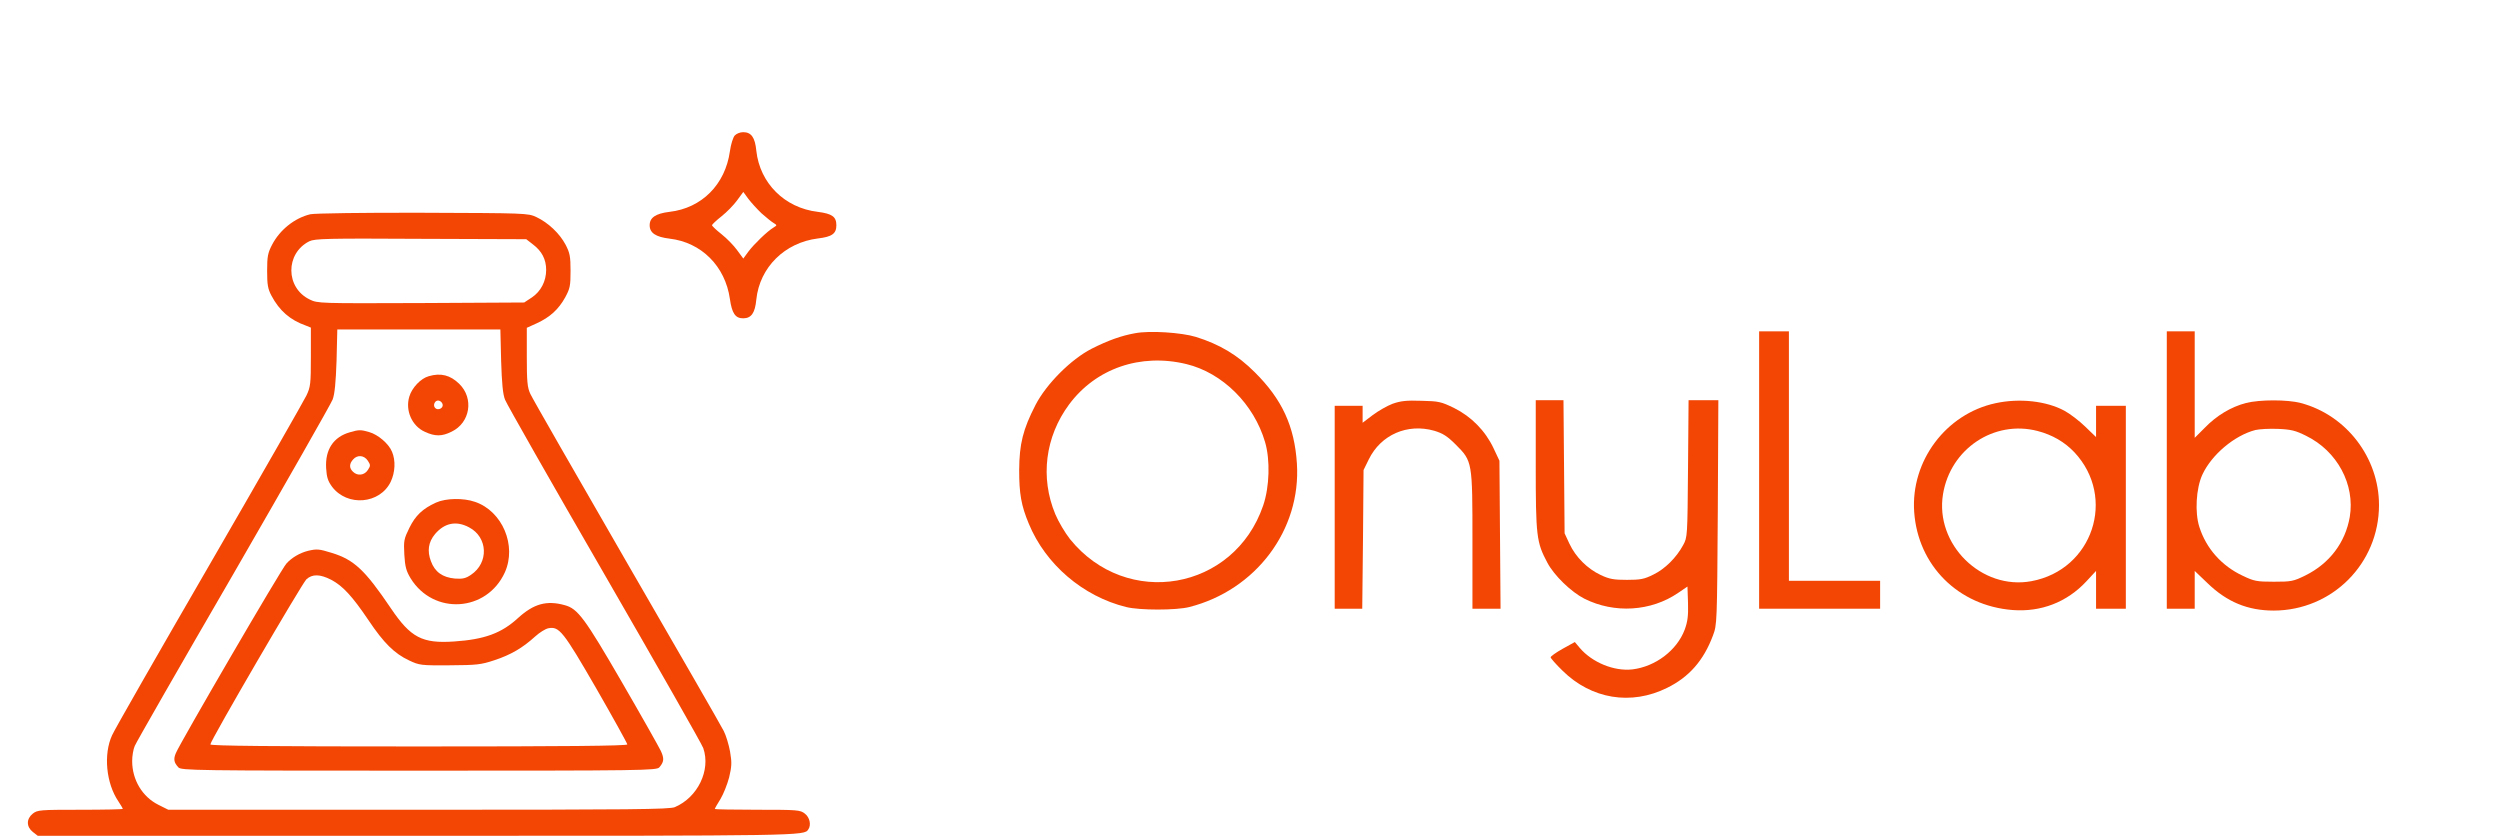 <?xml version="1.0" standalone="no"?>
<!DOCTYPE svg PUBLIC "-//W3C//DTD SVG 20010904//EN"
 "http://www.w3.org/TR/2001/REC-SVG-20010904/DTD/svg10.dtd">
<svg version="1.0" xmlns="http://www.w3.org/2000/svg"
 width="1343pt" height="450pt" viewBox="0 0 1343 450"
 preserveAspectRatio="xMidYMid meet">

<g transform="translate(0,450) scale(0.1,-0.1)"
fill="#f34605" stroke="none">
<path d="M3947 3772 c-9 -10 -21 -48 -26 -85 -25 -178 -151 -305 -324 -325
-75 -9 -107 -31 -107 -72 0 -41 32 -63 107 -72 171 -20 299 -148 324 -324 11
-77 29 -104 71 -104 44 0 64 28 71 101 18 173 153 306 331 328 76 9 99 26 99
71 0 46 -23 62 -100 72 -178 21 -311 154 -330 328 -7 72 -27 100 -71 100 -16
0 -36 -8 -45 -18z m144 -418 c25 -22 54 -46 65 -52 19 -12 19 -12 0 -24 -33
-19 -107 -91 -136 -130 l-27 -37 -33 45 c-18 25 -55 63 -84 86 -28 22 -51 44
-51 48 0 4 23 26 51 48 29 23 66 61 84 86 l33 45 27 -37 c15 -20 47 -55 71
-78z"/>
<path d="M1667 3349 c-84 -20 -163 -83 -205 -163 -23 -44 -27 -63 -27 -141 0
-75 4 -97 23 -133 43 -81 100 -131 185 -161 l27 -11 0 -157 c0 -145 -2 -162
-24 -208 -13 -27 -247 -437 -521 -910 -274 -473 -510 -885 -523 -915 -47 -102
-32 -258 34 -355 13 -20 24 -38 24 -40 0 -3 -103 -5 -229 -5 -216 0 -230 -1
-255 -21 -35 -28 -35 -70 0 -98 l27 -21 2044 0 c2068 0 2073 0 2095 34 17 24
8 65 -18 85 -25 20 -39 21 -255 21 -126 0 -229 2 -229 4 0 3 13 26 30 53 16
26 37 79 47 117 14 59 15 79 5 138 -7 38 -22 88 -34 111 -11 23 -246 431 -521
906 -274 475 -508 882 -518 905 -16 34 -19 66 -19 198 l0 157 53 24 c70 32
117 74 153 139 26 48 29 62 29 143 0 78 -4 97 -27 141 -32 60 -93 118 -157
148 -45 21 -57 21 -611 23 -312 1 -582 -3 -603 -8z m1196 -162 c48 -36 71 -81
71 -137 0 -61 -29 -116 -77 -148 l-41 -27 -554 -3 c-547 -2 -555 -2 -598 19
-131 63 -132 248 -2 313 30 14 93 16 599 13 l566 -2 36 -28z m-171 -624 c4
-122 9 -180 21 -210 9 -24 250 -447 535 -940 285 -494 524 -913 530 -932 41
-119 -30 -265 -153 -317 -29 -12 -227 -14 -1378 -14 l-1343 0 -52 26 c-87 43
-142 134 -142 236 0 27 6 63 14 81 7 18 246 435 531 926 284 492 524 913 532
935 11 29 17 92 21 209 l4 167 438 0 438 0 4 -167z"/>
<path d="M2303 2479 c-43 -12 -90 -62 -104 -109 -23 -75 14 -159 84 -190 54
-25 91 -25 143 1 100 48 121 179 41 257 -48 47 -99 60 -164 41z m75 -152 c4
-20 -25 -34 -40 -19 -15 15 -1 44 19 40 10 -2 19 -11 21 -21z"/>
<path d="M1880 2178 c-89 -25 -134 -94 -128 -193 3 -50 10 -70 32 -100 82
-108 257 -93 315 27 24 51 27 114 7 161 -17 43 -76 93 -123 106 -44 13 -56 13
-103 -1z m96 -153 c15 -23 15 -27 0 -50 -19 -29 -56 -33 -80 -9 -21 20 -20 43
1 66 23 26 59 23 79 -7z"/>
<path d="M2342 1800 c-72 -33 -110 -69 -143 -136 -29 -59 -31 -69 -27 -143 4
-66 10 -88 34 -128 123 -199 409 -181 506 32 65 144 -13 329 -160 379 -63 22
-157 20 -210 -4z m178 -133 c101 -53 107 -190 10 -255 -28 -19 -45 -23 -86
-20 -66 6 -108 35 -129 93 -21 55 -14 103 22 146 51 60 114 73 183 36z"/>
<path d="M1655 1541 c-44 -11 -87 -36 -116 -68 -27 -28 -570 -961 -594 -1018
-14 -33 -11 -51 13 -77 14 -17 88 -18 1292 -18 1204 0 1278 1 1292 18 25 29
27 47 8 88 -10 21 -104 188 -209 369 -200 345 -237 395 -307 414 -97 27 -166
8 -250 -68 -90 -83 -181 -116 -344 -127 -172 -12 -234 21 -340 178 -140 207
-198 261 -318 298 -68 21 -80 22 -127 11z m123 -155 c62 -32 114 -88 201 -217
83 -124 140 -180 219 -217 55 -26 64 -27 217 -26 145 1 168 3 240 27 89 29
153 67 219 127 24 22 56 42 72 45 58 11 79 -15 257 -323 92 -160 167 -296 167
-301 0 -8 -342 -11 -1120 -11 -781 0 -1120 3 -1120 11 0 20 492 864 516 887
32 29 73 28 132 -2z"/>
<path d="M6098 2710 c-74 -13 -146 -39 -233 -83 -112 -57 -244 -190 -302 -302
-68 -132 -87 -210 -88 -350 0 -128 11 -191 52 -289 90 -218 291 -390 523 -447
71 -18 269 -18 339 0 358 91 601 415 578 771 -13 201 -80 345 -226 490 -94 94
-189 150 -316 190 -79 24 -249 35 -327 20z m276 -166 c193 -47 362 -214 422
-419 28 -95 24 -240 -10 -340 -156 -458 -734 -558 -1038 -181 -26 33 -62 93
-79 134 -82 197 -54 416 74 589 144 194 384 277 631 217z"/>
<path d="M9450 1975 l0 -745 325 0 325 0 0 75 0 75 -245 0 -245 0 0 670 0 670
-80 0 -80 0 0 -745z"/>
<path d="M11640 1975 l0 -745 75 0 75 0 0 102 0 101 68 -65 c105 -102 217
-148 357 -148 314 1 565 253 565 567 0 254 -175 483 -420 548 -72 19 -220 19
-295 0 -80 -21 -157 -67 -221 -133 l-54 -54 0 286 0 286 -75 0 -75 0 0 -745z
m748 184 c168 -82 264 -262 235 -436 -24 -138 -109 -250 -238 -314 -65 -32
-76 -34 -170 -34 -92 0 -106 3 -167 32 -113 53 -196 146 -233 262 -25 77 -18
207 16 281 50 108 173 211 285 240 22 5 76 8 122 6 70 -3 94 -9 150 -37z"/>
<path d="M7481 2331 c-29 -11 -78 -39 -107 -61 l-54 -41 0 46 0 45 -75 0 -75
0 0 -545 0 -545 74 0 74 0 4 373 3 372 28 57 c65 133 208 195 352 154 46 -14
70 -29 115 -74 90 -90 90 -91 90 -519 l0 -363 75 0 76 0 -3 398 -3 397 -32 68
c-44 93 -119 169 -211 215 -70 34 -83 37 -176 39 -81 3 -112 -1 -155 -16z"/>
<path d="M8250 2002 c0 -383 4 -415 62 -524 36 -69 128 -158 199 -194 161 -81
358 -69 504 31 l50 34 3 -88 c2 -70 -2 -100 -18 -144 -42 -111 -157 -198 -281
-213 -98 -11 -216 37 -283 116 l-26 31 -65 -36 c-36 -20 -65 -41 -65 -46 0 -5
29 -38 64 -72 155 -153 369 -188 562 -92 118 58 196 147 246 281 22 58 22 68
26 662 l3 602 -80 0 -80 0 -3 -367 c-3 -363 -3 -369 -26 -411 -36 -67 -98
-129 -161 -159 -48 -24 -68 -28 -141 -28 -71 0 -94 4 -141 26 -72 34 -134 96
-168 168 l-26 56 -3 358 -3 357 -75 0 -74 0 0 -348z"/>
<path d="M10720 2334 c-266 -57 -456 -310 -437 -584 20 -288 237 -504 528
-527 153 -12 293 42 397 154 l52 56 0 -101 0 -102 80 0 80 0 0 545 0 545 -80
0 -80 0 0 -84 0 -84 -59 57 c-32 31 -82 69 -110 84 -97 53 -242 69 -371 41z
m225 -149 c81 -21 147 -60 199 -115 227 -243 98 -631 -231 -692 -268 -50 -520
198 -475 468 40 243 274 399 507 339z"/>
</g>
</svg>
